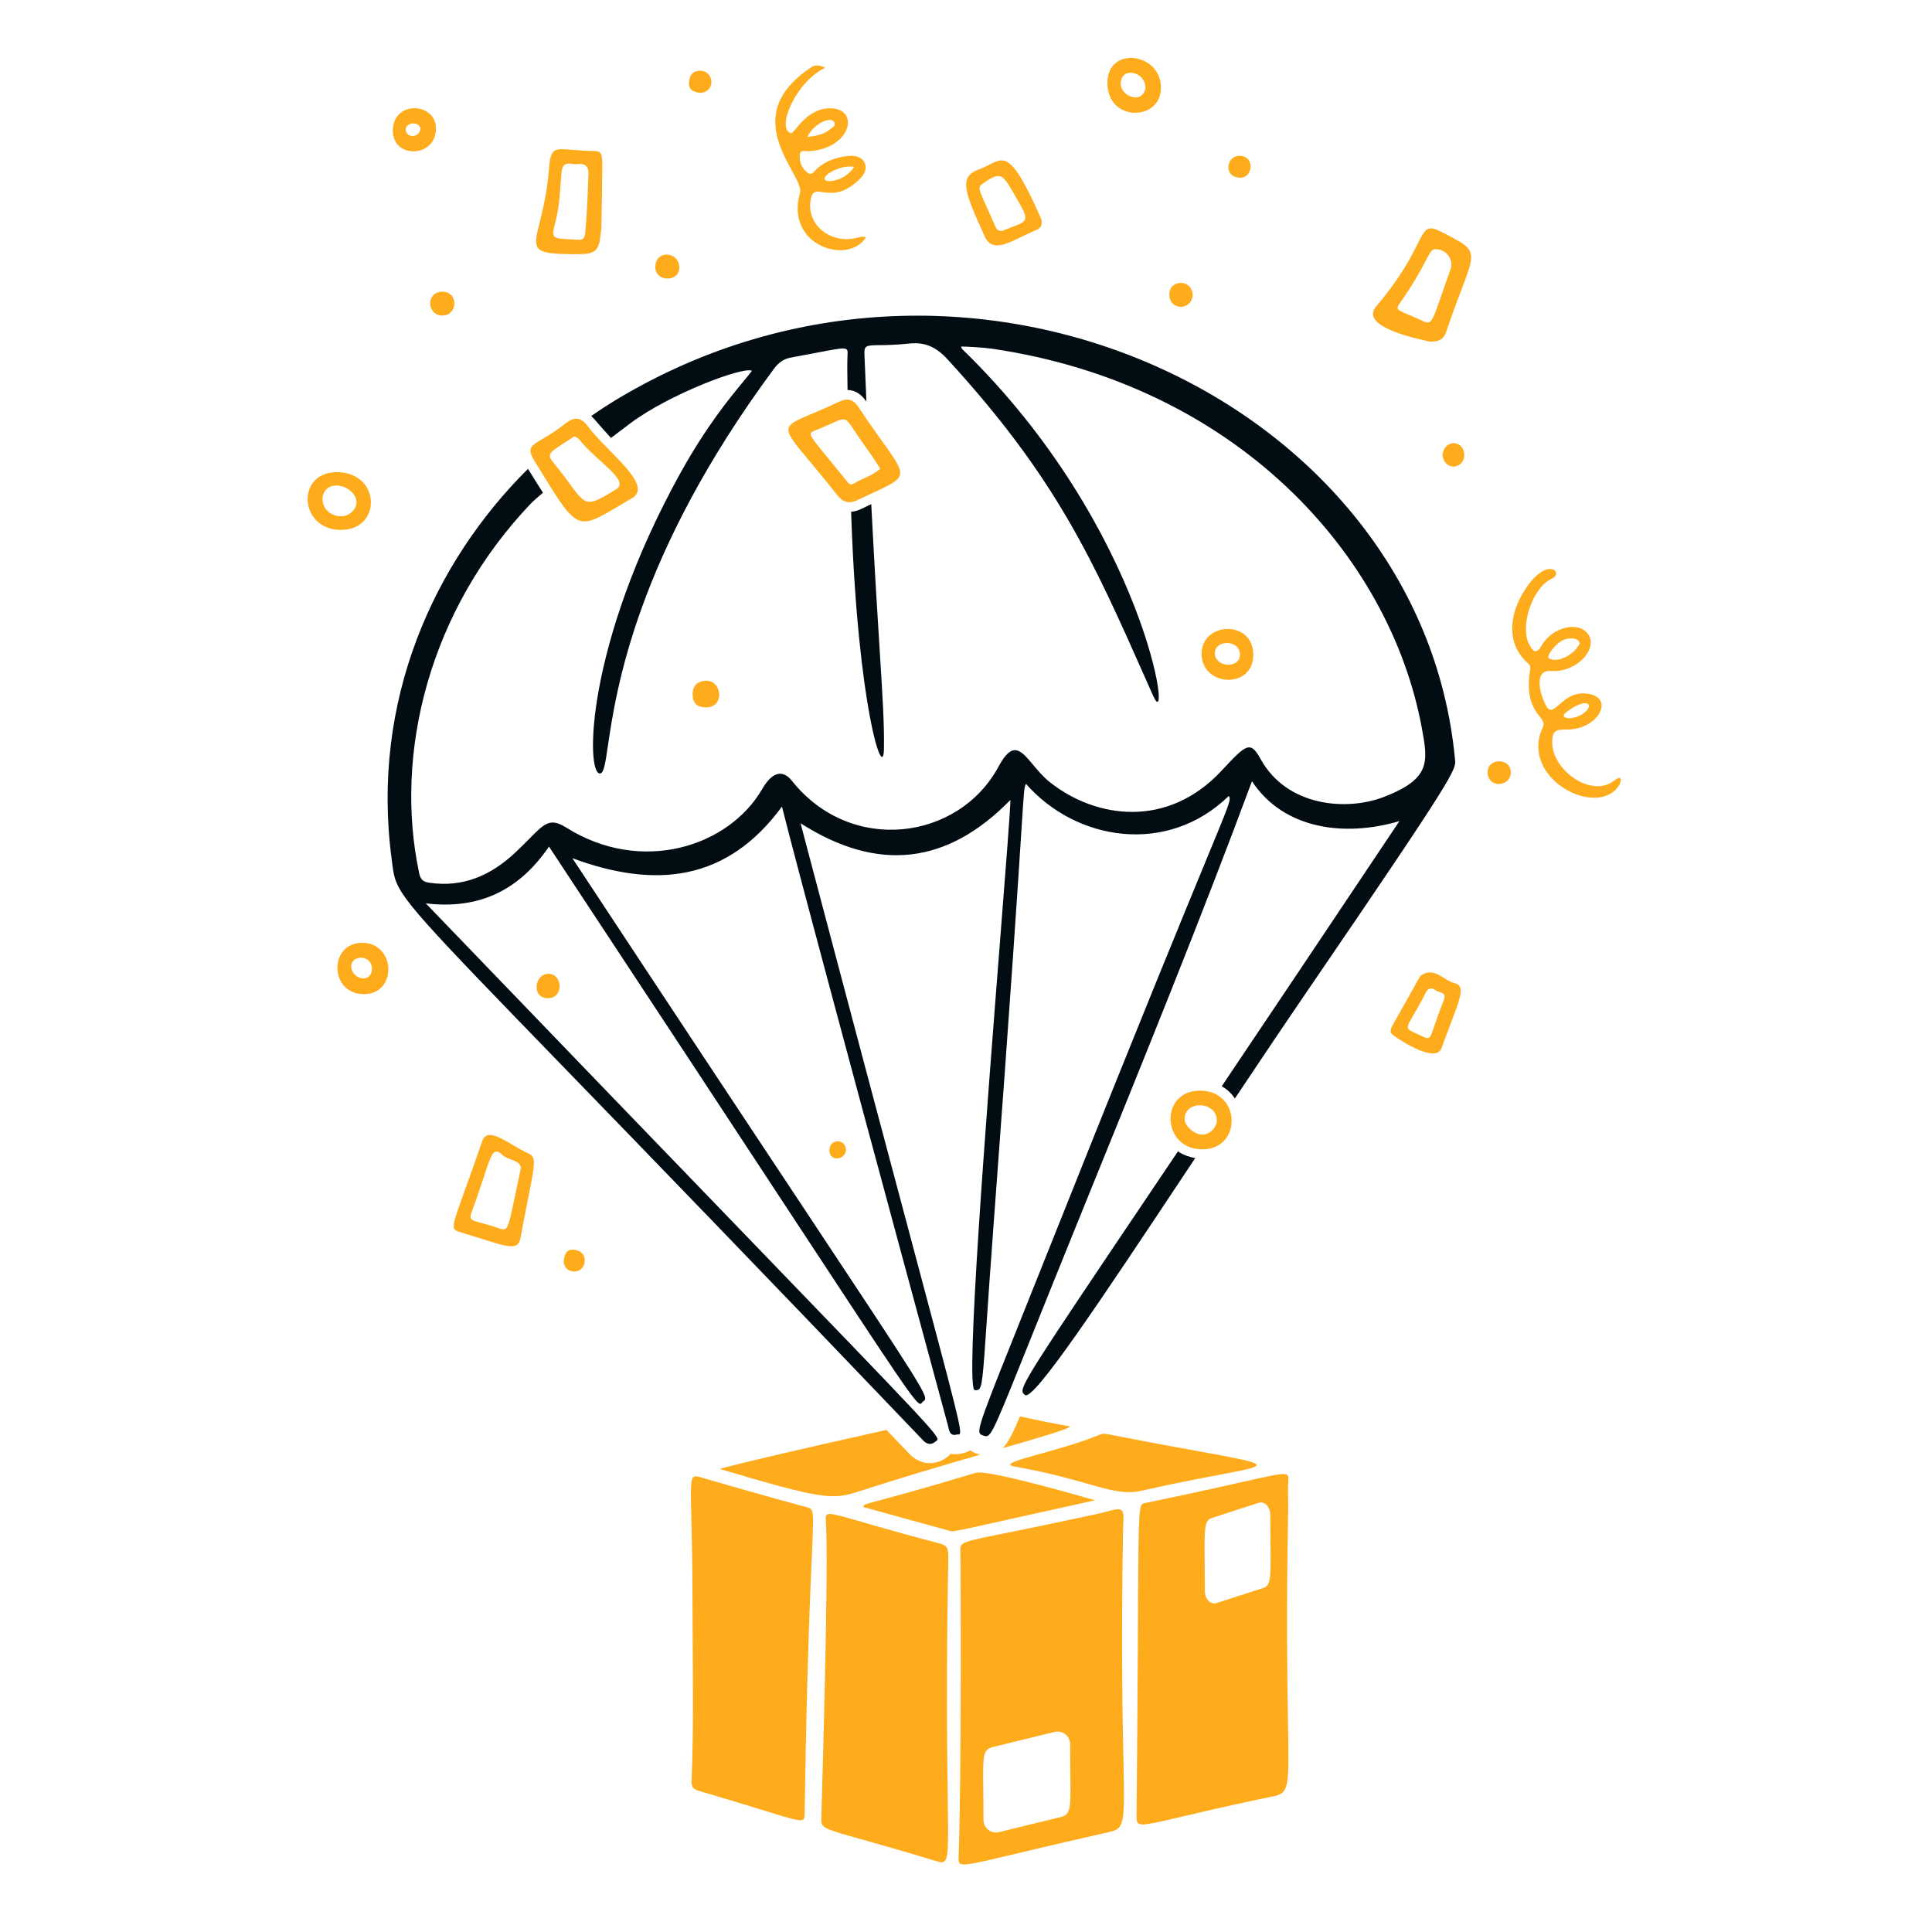 <svg width="124" height="124" viewBox="0 0 124 124" fill="none" xmlns="http://www.w3.org/2000/svg">
<path d="M60.837 101.536C60.566 119.173 61.389 119.845 60.104 119.455C52.599 117.176 52.687 117.615 52.716 116.608C52.785 114.153 53.202 100.092 53.005 97.644C52.93 96.709 53.031 97.148 60.298 99.063C60.993 99.246 60.87 99.385 60.837 101.536Z" fill="#FFAC1C"/>
<path d="M51.644 116.319C51.631 117.237 51.83 116.987 44.885 114.95C44.565 114.856 44.368 114.735 44.384 114.348C44.544 110.496 44.448 106.644 44.445 102.792C44.438 94.724 43.993 94.526 45.023 94.83C47.277 95.492 49.539 96.127 51.806 96.745C52.602 96.962 51.933 96.745 51.645 116.319H51.644Z" fill="#FFAC1C"/>
<path d="M73.245 95.684C71.455 96.092 69.963 94.985 65.122 94.127C63.719 93.879 67.903 93.208 70.598 92.075C70.833 91.976 71.055 92.04 71.269 92.082C84.12 94.609 82.776 93.511 73.245 95.684Z" fill="#FFAC1C"/>
<path d="M62.628 94.526C63.429 94.284 70.268 96.289 70.28 96.293C60.968 98.341 61.282 98.339 60.948 98.249C59.104 97.752 57.264 97.238 55.423 96.729C55.399 96.427 55.416 96.707 62.628 94.526V94.526Z" fill="#FFAC1C"/>
<path fill-rule="evenodd" clip-rule="evenodd" d="M61.575 119.565C61.832 119.912 63.287 119.368 70.936 117.642C71.306 117.559 71.568 117.507 71.75 117.359C72.564 116.695 71.8 114.099 72.081 98.126C72.084 97.983 72.09 97.851 72.096 97.73C72.128 97.042 72.144 96.718 71.353 96.934C70.658 97.125 69.952 97.272 69.245 97.419C69.015 97.467 68.785 97.515 68.555 97.564C62.863 98.785 61.836 98.829 61.668 99.23C61.63 99.322 61.636 99.431 61.642 99.576C61.65 99.781 61.728 113.395 61.529 119.115C61.522 119.323 61.508 119.475 61.575 119.565ZM64.116 117.59L68.07 116.624C68.728 116.464 68.723 116.094 68.697 113.883C68.69 113.35 68.683 112.709 68.683 111.938C68.683 111.418 68.195 111.035 67.689 111.159L63.736 112.124C63.078 112.285 63.082 112.655 63.109 114.866C63.115 115.399 63.123 116.04 63.123 116.811C63.123 117.331 63.611 117.714 64.116 117.59Z" fill="#FFAC1C"/>
<path fill-rule="evenodd" clip-rule="evenodd" d="M73.027 116.995C73.34 117.361 74.825 116.726 81.683 115.298L81.684 115.299C82.742 115.079 82.738 114.857 82.665 110.478C82.621 107.835 82.551 103.676 82.674 97.088C82.68 96.772 82.676 96.478 82.673 96.195C82.668 95.82 82.663 95.468 82.682 95.117C82.692 94.921 82.708 94.781 82.646 94.698C82.405 94.372 80.984 94.921 73.488 96.471C73.44 96.481 73.397 96.489 73.36 96.507C72.947 96.708 73.125 98.122 72.948 116.363C72.945 116.673 72.93 116.882 73.027 116.995ZM78.082 102.887L81.069 101.921C81.569 101.76 81.564 101.297 81.544 99.129C81.539 98.604 81.532 97.979 81.532 97.235C81.532 96.714 81.163 96.332 80.781 96.455L77.793 97.421C77.294 97.582 77.299 98.045 77.319 100.213C77.324 100.738 77.33 101.363 77.33 102.108C77.33 102.628 77.7 103.011 78.082 102.887Z" fill="#FFAC1C"/>
<path fill-rule="evenodd" clip-rule="evenodd" d="M56.898 91.775C52.247 92.805 46.576 94.123 46.198 94.284C52.814 96.246 53.423 96.269 55.075 95.735C57.84 94.841 60.604 94.032 62.91 93.365C62.848 93.348 62.783 93.329 62.717 93.305C62.578 93.264 62.4 93.183 62.258 93.086C61.919 93.31 61.374 93.367 61.017 93.315C60.239 94.11 59.12 94.102 58.364 93.31C57.868 92.79 57.379 92.279 56.898 91.775ZM64.362 92.946C64.678 92.609 64.925 92.126 65.16 91.605C65.33 91.227 65.407 91.017 65.46 90.903C65.501 90.912 65.541 90.921 65.582 90.93C66.474 91.126 67.526 91.356 68.667 91.544C68.693 91.69 66.962 92.196 64.362 92.946Z" fill="#FFAC1C"/>
<path fill-rule="evenodd" clip-rule="evenodd" d="M39.675 25.581C62.082 12.183 91.16 25.64 93.378 48.663H93.376C93.379 48.693 93.382 48.721 93.386 48.748C93.466 49.383 93.491 49.584 84.05 63.394C82.441 65.748 80.824 68.154 79.255 70.507C79.051 70.19 78.771 69.916 78.414 69.718C81.459 65.188 85.207 59.6 89.817 52.701C86.288 53.742 82.385 53.225 80.354 50.141C77.212 58.623 73.249 68.393 69.661 77.221C68.151 80.937 67.026 83.742 66.178 85.853L66.178 85.854V85.855C63.96 91.38 63.643 92.17 63.303 92.18C63.246 92.182 63.188 92.162 63.121 92.139L63.12 92.138L63.094 92.129C63.026 92.106 62.967 92.085 62.925 92.047C62.662 91.808 63.041 90.863 65.778 84.028C66.437 82.385 67.232 80.401 68.186 78.005C73.274 65.236 75.998 58.634 77.428 55.169C78.866 51.685 78.995 51.372 78.902 51.152C78.893 51.129 78.882 51.108 78.869 51.084C74.92 54.933 69.067 53.978 65.85 50.31C65.734 50.531 65.733 50.549 65.557 53.29V53.291V53.291C65.352 56.487 64.908 63.383 63.77 78.611C63.568 81.314 63.431 83.329 63.329 84.832C63.083 88.452 63.039 89.097 62.776 89.205C62.719 89.228 62.651 89.226 62.569 89.224H62.563C61.925 89.204 63.335 71.228 64.214 60.022C64.577 55.392 64.85 51.917 64.85 51.342C60.787 55.501 56.342 56.009 51.381 52.838C54.702 65.41 56.981 73.954 58.531 79.759C61.489 90.844 61.784 91.948 61.571 92.057C61.547 92.069 61.517 92.069 61.484 92.069C61.456 92.068 61.424 92.068 61.392 92.076C60.997 92.174 60.929 91.875 60.867 91.603C60.857 91.557 60.847 91.513 60.836 91.472C51.531 57.155 50.374 52.512 50.215 51.874C50.19 51.775 50.19 51.773 50.187 51.771C46.658 56.576 42.068 57.058 36.736 55.08C43.535 65.396 48.327 72.626 51.693 77.701C58.94 88.634 59.567 89.579 59.345 89.864C59.324 89.891 59.295 89.912 59.264 89.935L59.263 89.936C59.23 89.961 59.205 89.991 59.182 90.02C59.154 90.052 59.13 90.082 59.099 90.095C58.827 90.203 58.035 88.997 50.343 77.287C46.891 72.03 42.047 64.657 35.236 54.336C33.37 57.065 30.842 58.402 27.328 57.98C36.54 67.555 43.195 74.451 47.993 79.423L47.994 79.423L47.994 79.424C59.391 91.232 60.315 92.189 60.157 92.427C60.143 92.448 60.121 92.463 60.096 92.48C60.08 92.492 60.062 92.503 60.046 92.518C59.789 92.751 59.502 92.714 59.258 92.457C48.684 81.391 41.425 73.906 36.431 68.755C26.843 58.868 25.602 57.588 25.279 56.107C25.231 55.887 25.203 55.663 25.171 55.405C25.16 55.314 25.148 55.22 25.135 55.12C23.792 44.996 27.838 36.095 33.888 30.092C34.246 30.672 34.563 31.182 34.848 31.624C34.439 31.975 34.181 32.206 34.111 32.278C27.501 39.182 25.276 48.415 26.904 56.044C26.992 56.453 27.151 56.598 27.559 56.657C29.728 56.974 31.499 56.184 33.045 54.743C33.413 54.401 33.714 54.095 33.973 53.833C34.961 52.832 35.318 52.469 36.341 53.114C41.169 56.153 46.775 54.344 48.918 50.644C49.632 49.41 50.308 49.462 50.828 50.116C54.621 54.88 61.544 53.942 64.096 49.188C64.993 47.516 65.523 48.15 66.3 49.079C66.607 49.447 66.953 49.862 67.376 50.197C70.323 52.535 74.933 53.213 78.424 49.443C80 47.742 80.255 47.532 80.907 48.715C82.581 51.755 86.409 52.09 88.854 51.137H88.855C91.839 49.973 91.659 48.889 91.249 46.688C89.181 35.581 79.328 24.673 63.643 22.377C63.147 22.305 61.962 22.235 61.681 22.242L61.744 22.393C73.626 33.922 75.305 47.574 74.003 44.641C73.861 44.321 73.722 44.007 73.584 43.696C70.15 35.949 67.833 30.719 60.831 23.079C60.1 22.282 59.389 21.942 58.359 22.05C57.497 22.14 56.883 22.147 56.45 22.152C55.63 22.162 55.458 22.164 55.48 22.703C55.523 23.776 55.566 24.799 55.608 25.776C55.278 25.29 54.87 25.037 54.396 25.029C54.377 23.982 54.374 23.143 54.397 22.764C54.428 22.252 54.372 22.263 52.423 22.637C51.973 22.723 51.422 22.829 50.748 22.952C50.281 23.037 49.957 23.285 49.662 23.685C40.827 35.625 39.543 44.306 39.017 47.863C38.848 49.006 38.757 49.62 38.519 49.644C37.58 49.737 37.549 41.391 43.693 30.321C45.349 27.337 46.851 25.523 47.711 24.484C47.945 24.201 48.132 23.976 48.261 23.8C47.743 23.495 42.986 25.283 40.479 27.151C40.045 27.475 39.623 27.794 39.216 28.106C38.892 27.761 38.641 27.471 38.432 27.231C38.244 27.014 38.091 26.837 37.951 26.697C38.517 26.302 39.093 25.93 39.675 25.581ZM75.603 73.897C74.956 74.859 74.349 75.761 73.78 76.605C66.135 87.963 65.403 89.051 65.67 89.424C65.698 89.464 65.738 89.496 65.782 89.531L65.784 89.532C66.326 89.966 70.688 83.397 76.172 75.14L76.711 74.329C76.403 74.274 75.984 74.157 75.603 73.897ZM55.284 32.662C55.509 32.554 55.72 32.453 55.919 32.356C56.131 36.5 56.317 39.46 56.458 41.7V41.7C56.652 44.785 56.761 46.506 56.733 48.077C56.693 50.269 55.069 45.313 54.642 33.272C54.641 33.258 54.636 33.106 54.626 32.847C54.837 32.832 55.057 32.771 55.284 32.662Z" fill="#010D13"/>
<path d="M103.945 50.356C102.616 52.616 97.465 49.994 99.025 46.667C99.354 45.963 97.754 45.843 98.201 43.04C98.233 42.837 98.237 42.714 98.069 42.568C96.639 41.323 96.942 39.502 97.637 38.252C99.166 35.5 100.474 36.747 99.591 37.147C98.356 37.706 97.518 40.206 98.157 41.377C98.386 41.795 98.597 42.037 98.936 41.443C99.633 40.224 101.357 39.818 101.955 40.742C102.554 41.666 101.188 43.18 99.552 43.064C98.354 42.979 98.885 44.691 99.25 45.321C99.777 46.235 100.266 44.158 102.056 44.553C103.613 44.896 102.521 46.869 100.494 46.825C99.797 46.81 99.623 46.95 99.625 47.663C99.629 49.433 102.136 51.243 103.603 50.105C104.233 49.616 103.983 50.294 103.946 50.357L103.945 50.356ZM101.389 41.293C101.336 40.893 100.672 40.923 100.309 41.09C99.84 41.305 99.216 42.128 99.408 42.245C99.995 42.603 101.077 41.991 101.389 41.293ZM101.847 45.591C102.275 45.118 101.686 44.812 100.522 45.716C99.918 46.184 101.205 46.302 101.847 45.591Z" fill="#FFAC1C"/>
<path d="M52.97 4.344C51.086 5.225 49.78 8.267 50.773 8.549C50.973 8.606 51.749 6.894 53.35 6.951C55.221 7.018 54.586 9.573 51.886 9.705C51.687 9.715 51.358 9.587 51.331 9.931C51.296 10.379 51.448 10.789 51.822 11.077C52.103 11.294 52.239 11.011 52.384 10.874C52.98 10.312 53.711 10.082 54.495 10.004C55.47 9.908 55.918 10.74 55.225 11.443C53.242 13.453 52.174 11.332 52.008 12.999C51.861 14.463 53.272 15.605 54.843 15.295C55.088 15.247 55.321 15.151 55.584 15.227C54.45 17.052 50.373 15.777 51.345 12.383C51.675 11.231 47.131 7.556 52.092 4.302C52.3 4.166 52.564 4.16 52.971 4.344H52.97ZM51.817 8.793C52.345 8.724 52.864 8.648 53.274 8.296C53.405 8.183 53.693 8.073 53.531 7.825C53.285 7.448 52.2 7.96 51.818 8.793H51.817ZM54.82 10.709C53.919 10.562 52.841 11.234 52.922 11.495C53.011 11.786 54.26 11.613 54.82 10.709Z" fill="#FFAC1C"/>
<path d="M91.784 21.929C90.221 21.594 87.303 20.856 88.342 19.642C91.727 15.683 90.886 14.058 92.455 14.856C95.371 16.34 94.652 15.867 92.813 21.317C92.634 21.849 92.257 21.921 91.784 21.929ZM92.124 15.995C91.688 15.943 91.658 16.888 89.832 19.479C89.481 19.976 89.798 19.886 91.328 20.606C92.001 20.924 91.918 20.543 93.091 17.307C93.326 16.66 92.833 15.988 92.124 15.995Z" fill="#FFAC1C"/>
<path d="M55.017 32.106C54.522 32.343 54.112 32.253 53.755 31.8C49.58 26.501 49.481 27.876 53.852 25.785C54.404 25.521 54.772 25.63 55.113 26.146C58.401 31.123 58.956 30.218 55.017 32.107V32.106ZM56.491 30.081C56.176 29.553 55.757 28.96 55.398 28.461C53.946 26.441 54.692 26.678 52.362 27.612C51.724 27.868 51.813 27.73 54.419 30.966C54.6 31.192 54.783 31.045 54.962 30.945C55.468 30.662 56.045 30.499 56.491 30.081Z" fill="#FFAC1C"/>
<path d="M34.323 29.619C33.558 28.38 34.428 28.653 36.265 27.201C36.851 26.739 37.28 26.75 37.72 27.348C38.929 28.992 41.996 31.14 40.562 31.974C36.893 34.108 37.308 34.456 34.324 29.619H34.323ZM36.869 28.002C35.417 28.98 34.999 29.048 35.485 29.644C37.739 32.405 37.192 32.841 39.548 31.405C40.474 30.84 38.242 29.578 37.169 28.199C37.103 28.114 36.983 28.076 36.87 28.002L36.869 28.002Z" fill="#FFAC1C"/>
<path d="M38.529 15.181C38.446 16.043 38.164 16.302 37.304 16.31C32.734 16.351 34.837 15.879 35.237 10.819C35.375 9.071 35.737 9.665 38.092 9.691C38.616 9.697 38.664 9.839 38.655 10.763C38.601 15.778 38.592 14.53 38.529 15.182L38.529 15.181ZM37.138 15.389C37.341 15.399 37.515 15.339 37.55 15C37.685 13.711 37.72 12.412 37.769 11.115C37.787 10.65 37.48 10.464 37.045 10.533C36.669 10.593 36.127 10.222 36.044 11.041C35.937 12.1 35.937 13.172 35.656 14.218C35.457 14.96 35.412 15.198 35.814 15.291C35.987 15.331 36.145 15.339 37.138 15.389Z" fill="#FFAC1C"/>
<path d="M33.827 73.985C34.587 74.334 34.316 74.532 33.407 79.453C33.233 80.397 32.481 79.981 29.521 79.077C28.743 78.84 29.04 78.773 30.954 73.233C31.303 72.224 32.636 73.436 33.827 73.985H33.827ZM33.442 74.933C33.312 74.419 32.612 74.48 32.247 74.127C31.462 73.367 31.47 74.626 30.286 77.749C30.001 78.502 30.399 78.259 32.029 78.839C32.716 79.084 32.583 78.827 33.442 74.934V74.933Z" fill="#FFAC1C"/>
<path d="M66.787 13.96C66.918 14.257 66.908 14.6 66.508 14.763C65.064 15.352 63.764 16.411 63.202 15.176C61.905 12.326 61.501 11.338 62.837 10.869C64.347 10.339 64.588 8.984 66.787 13.96ZM64.319 14.82C66.133 14.073 66.24 14.441 64.908 12.146C64.304 11.106 64.096 11.072 63.094 11.772C62.666 12.071 62.801 12.052 63.883 14.532C63.965 14.719 64.08 14.838 64.318 14.82L64.319 14.82Z" fill="#FFAC1C"/>
<path d="M89.385 66.416C89.157 66.241 89.281 65.967 89.416 65.732C91.107 62.776 91.084 62.684 91.221 62.595C92.086 62.036 92.631 62.92 93.334 63.091C94.202 63.301 93.616 64.253 92.52 67.271C92.164 68.25 89.932 66.834 89.385 66.416H89.385ZM91.447 66.589C91.934 66.731 91.75 66.506 92.665 64.193C92.873 63.668 92.388 63.725 92.171 63.575C91.934 63.411 91.693 63.346 91.51 63.708C90.143 66.409 89.84 65.797 91.447 66.589Z" fill="#FFAC1C"/>
<path d="M21.689 30.305C24.464 30.373 24.508 34.05 21.845 34.01C19.154 33.969 18.988 30.239 21.689 30.305ZM21.884 33.135C22.375 33.148 22.852 32.739 22.881 32.282C22.917 31.735 22.29 31.176 21.628 31.163C20.31 31.135 20.399 33.094 21.884 33.135Z" fill="#FFAC1C"/>
<path d="M77.131 73.767C74.562 73.734 74.414 70.032 76.983 70C79.692 69.966 79.736 73.801 77.131 73.767ZM78.096 71.915C78.091 70.658 76.011 70.599 76.032 71.834C76.04 72.276 76.661 72.818 77.171 72.826C77.62 72.834 78.097 72.363 78.096 71.914V71.915Z" fill="#FFAC1C"/>
<path d="M71.076 5.281C71.101 2.918 74.57 3.375 74.511 5.693C74.457 7.792 71.049 7.849 71.076 5.281ZM73.517 5.69C73.552 4.575 71.975 4.256 71.93 5.321C71.892 6.181 73.285 6.718 73.517 5.69Z" fill="#FFAC1C"/>
<path d="M23.346 63.805C21.135 63.794 21.092 60.528 23.232 60.512C25.411 60.496 25.525 63.816 23.346 63.805ZM23.242 61.467C22.199 61.453 22.422 62.704 23.267 62.793C24.023 62.872 24.137 61.585 23.242 61.467Z" fill="#FFAC1C"/>
<path d="M80.44 42.016C80.453 44.251 77.14 44.095 77.12 41.982C77.1 39.906 80.428 39.743 80.44 42.016ZM79.582 42.039C79.604 41.023 77.955 41.035 77.972 41.938C77.988 42.841 79.562 42.931 79.582 42.039Z" fill="#FFAC1C"/>
<path d="M25.213 8.393C25.203 6.431 27.963 6.55 27.982 8.23C28.003 10.128 25.222 10.229 25.213 8.393ZM26.987 8.244C26.875 7.756 26.019 7.848 26.044 8.335C26.073 8.872 26.925 8.876 26.987 8.244Z" fill="#FFAC1C"/>
<path d="M45.3 45.402C44.74 45.393 44.455 45.142 44.453 44.571C44.45 44.005 44.757 43.723 45.284 43.692C46.343 43.63 46.552 45.422 45.3 45.402Z" fill="#FFAC1C"/>
<path d="M43.6 17.18C43.605 18.132 42.004 18.126 42.059 17.082C42.116 16.013 43.595 16.142 43.6 17.18Z" fill="#FFAC1C"/>
<path d="M28.414 20.251C27.4 20.273 27.302 18.754 28.361 18.723C29.439 18.691 29.4 20.229 28.414 20.251Z" fill="#FFAC1C"/>
<path d="M35.158 64.065C34.074 64.057 34.309 62.475 35.216 62.5C36.123 62.525 36.206 64.073 35.158 64.065Z" fill="#FFAC1C"/>
<path d="M76.55 18.963C76.445 19.955 75.083 19.936 75.05 18.926C75.017 17.917 76.525 17.873 76.55 18.963Z" fill="#FFAC1C"/>
<path d="M96.162 50.314C95.266 50.295 95.202 48.85 96.23 48.867C97.258 48.883 97.197 50.335 96.162 50.314Z" fill="#FFAC1C"/>
<path d="M79.621 11.404C78.515 11.41 78.655 9.993 79.573 10.002C80.553 10.011 80.428 11.4 79.621 11.404Z" fill="#FFAC1C"/>
<path d="M44.916 5.964C44.55 5.907 44.206 5.808 44.221 5.316C44.237 4.837 44.462 4.531 44.964 4.54C45.813 4.556 45.982 5.918 44.916 5.964Z" fill="#FFAC1C"/>
<path d="M92.585 29.232C92.636 28.198 93.954 28.17 93.978 29.205C93.997 30.07 92.747 30.295 92.585 29.232Z" fill="#FFAC1C"/>
<path d="M36.178 81.001C36.215 80.463 36.383 80.153 36.858 80.215C37.256 80.267 37.548 80.48 37.529 80.934C37.489 81.838 36.257 81.811 36.178 81.001V81.001Z" fill="#FFAC1C"/>
<path d="M54.297 73.843C54.215 74.461 53.254 74.572 53.231 73.851C53.208 73.09 54.298 73.009 54.297 73.843Z" fill="#FFAC1C"/>
</svg>

